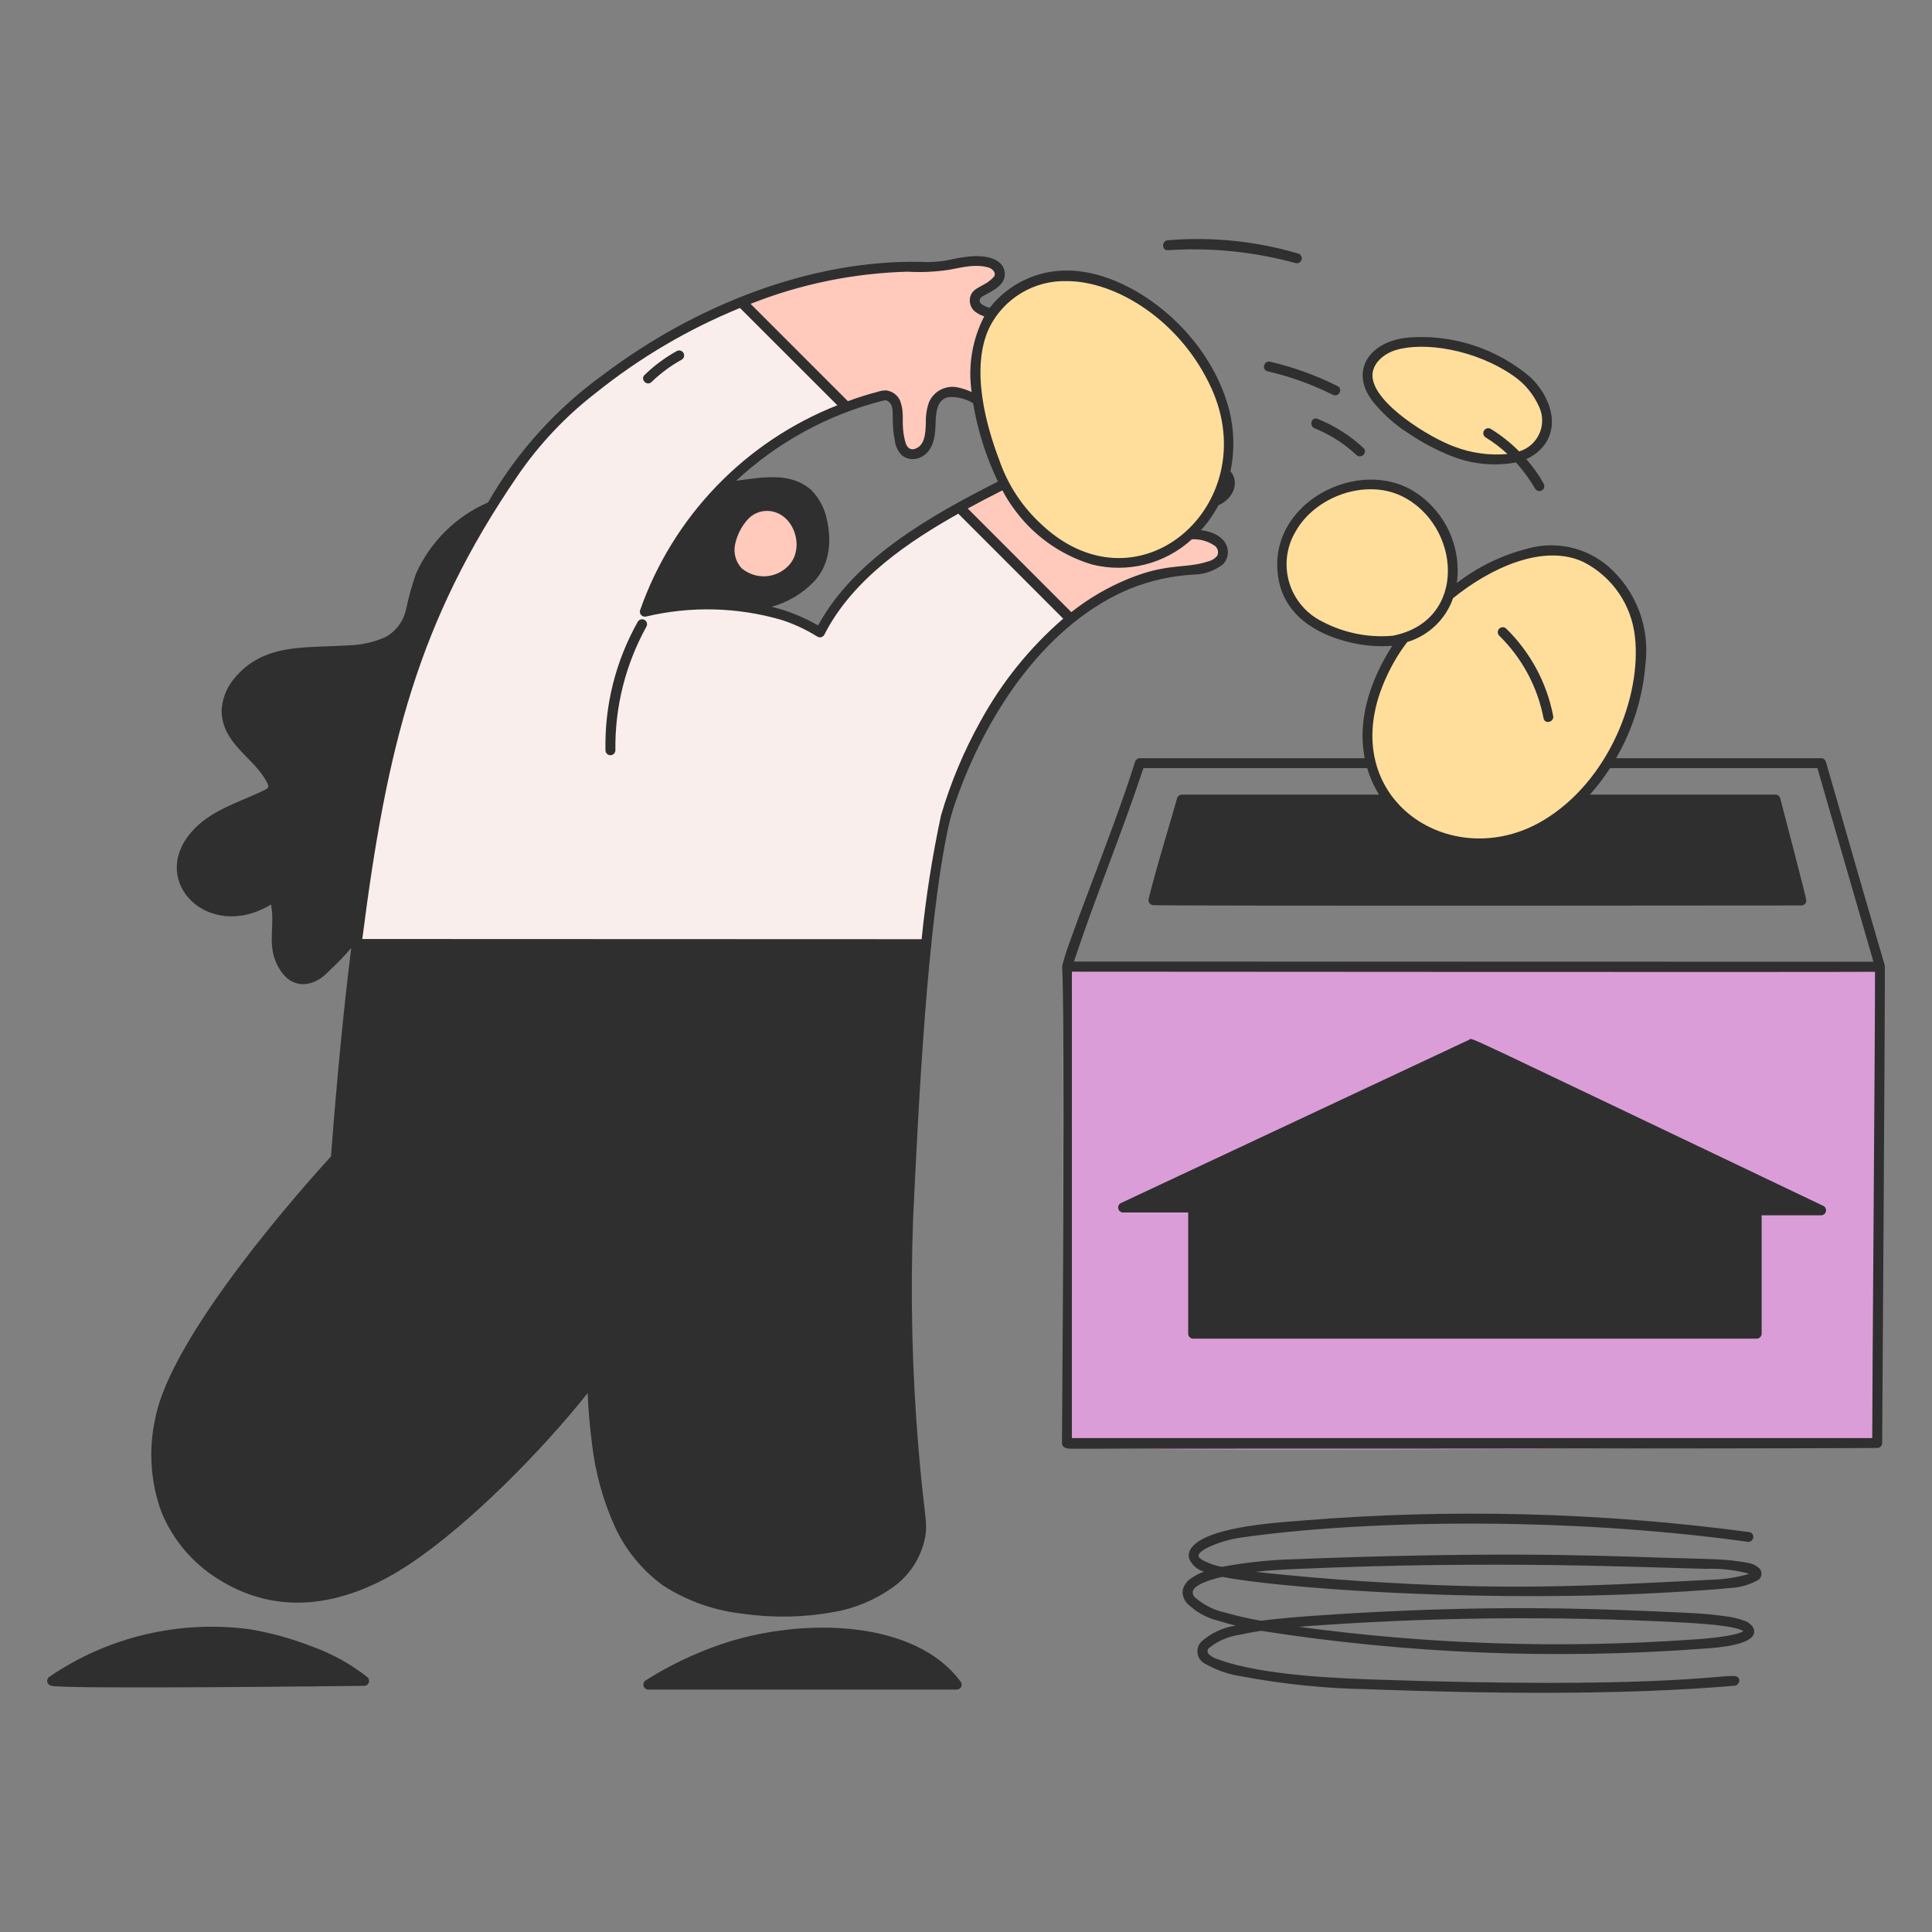 <?xml version="1.0" encoding="utf-8"?>
<svg xmlns="http://www.w3.org/2000/svg" fill="none" height="100%" overflow="visible" preserveAspectRatio="none" style="display: block;" viewBox="0 0 125 125" width="100%">
<rect x="0" y="0" width="125" height="125" fill="#808080" stroke="none"/>
<g id="Illustration">
<g id="Group">
<path d="M26.982 37.157C26.724 37.901 26.513 38.661 26.351 39.432C26.269 39.821 26.105 40.187 25.869 40.506C25.633 40.825 25.331 41.089 24.984 41.281C23.336 42.019 22.207 41.781 19.571 41.969C17.34 42.126 16.065 42.893 15.165 44.011C14.704 44.578 14.441 45.281 14.415 46.011C14.473 48.079 16.371 48.894 17.253 50.421C17.335 50.564 17.481 50.782 17.424 50.954C17.367 51.126 17.092 51.222 16.939 51.294C15.37 52.038 13.592 52.539 12.421 53.912C9.704 57.099 13.619 60.912 17.584 58.402C17.97 59.998 17.146 61.366 18.357 62.951C18.561 63.221 18.844 63.421 19.167 63.524C19.49 63.627 19.837 63.627 20.159 63.524C20.56 63.353 20.922 63.101 21.222 62.785C21.795 62.255 22.334 61.689 22.836 61.091C24.188 50.378 25.923 41.688 31.628 32.568C29.561 33.464 27.904 35.101 26.982 37.157Z" fill="#2F2F30" id="Vector"/>
<path d="M53.395 33.504C53.24 32.85 52.911 32.25 52.441 31.768C51.057 30.549 49.212 30.994 47.401 31.214C45.021 33.433 43.203 36.185 42.096 39.245C44.572 38.731 47.129 38.738 49.603 39.266C50.745 39.008 51.787 38.425 52.603 37.586C53.653 36.483 53.75 34.938 53.395 33.504ZM46.958 35.51C47.005 35.003 47.152 34.511 47.391 34.062C47.629 33.613 47.955 33.215 48.348 32.892C48.588 32.725 48.859 32.607 49.145 32.546C49.432 32.484 49.727 32.481 50.015 32.536C52.158 32.935 52.748 35.845 51.269 37.141C50.905 37.46 50.467 37.681 49.994 37.786C49.522 37.891 49.03 37.874 48.566 37.739C48.088 37.599 47.671 37.303 47.38 36.9C47.089 36.496 46.94 36.007 46.956 35.51H46.958Z" fill="#2F2F30" id="Vector_2"/>
<path d="M51.741 33.824C51.595 33.525 51.387 33.261 51.13 33.049C50.874 32.836 50.575 32.681 50.254 32.593C49.933 32.505 49.597 32.486 49.268 32.537C48.94 32.589 48.625 32.71 48.347 32.892C47.953 33.215 47.628 33.613 47.389 34.062C47.151 34.511 47.003 35.003 46.956 35.51C46.94 36.007 47.088 36.495 47.379 36.899C47.669 37.302 48.086 37.598 48.562 37.739C49.027 37.874 49.518 37.891 49.991 37.786C50.463 37.681 50.902 37.46 51.266 37.141C51.699 36.717 51.98 36.163 52.066 35.563C52.151 34.964 52.038 34.353 51.741 33.824Z" fill="#FFC9BC" id="Vector_3"/>
<path d="M59.358 93.879C58.964 89.214 58.827 84.531 58.947 79.851C59.681 64.644 60.128 61.561 60.159 61.141C60.172 60.945 60.096 61.328 59.915 61.328C57.812 61.356 41.323 61.402 23.078 61.328C23.013 61.328 22.952 61.303 22.907 61.258C22.861 61.213 22.835 61.151 22.834 61.087C22.266 65.618 21.841 70.275 21.488 74.854C18.157 78.498 11.007 86.971 10.113 91.832C9.68 93.825 9.822 95.9 10.521 97.816C11.249 99.568 12.501 101.054 14.104 102.069C18.071 104.6 22.447 103.768 26.334 101.215C30.31 98.604 35.116 93.711 38.093 89.915C38.078 92.946 38.677 95.948 39.852 98.741C42.313 104.054 48.302 105.223 53.934 104.22C56.609 103.744 59.273 102.142 59.772 99.47C59.958 98.48 59.727 98.194 59.358 93.879ZM56.958 88.116C56.896 88.131 56.83 88.122 56.775 88.09C56.719 88.059 56.678 88.007 56.659 87.946C56.278 87.033 56.137 86.037 56.25 85.054C56.286 84.748 56.771 84.742 56.736 85.054C56.626 85.994 56.761 86.945 57.127 87.817C57.144 87.879 57.135 87.946 57.104 88.001C57.072 88.057 57.019 88.098 56.958 88.116ZM36.246 85.241C35.585 86.059 34.874 86.835 34.117 87.565C33.892 87.782 33.548 87.44 33.774 87.222C34.531 86.492 35.242 85.716 35.903 84.897C36.099 84.654 36.438 85 36.246 85.24V85.241ZM38.117 89.116C41.758 84.318 42.284 80.468 42.909 74.043C42.939 73.734 43.424 73.73 43.394 74.043C42.784 80.319 42.276 84.397 38.536 89.361C38.35 89.607 37.928 89.364 38.117 89.115V89.116Z" fill="#2F2F30" id="Vector_4"/>
<path d="M69.112 40.197C69.112 40.197 62.714 33.812 61.909 32.994C61.885 32.968 61.866 32.937 61.854 32.904C61.842 32.87 61.838 32.834 61.842 32.799C61.846 32.763 61.857 32.729 61.875 32.699C61.894 32.668 61.919 32.642 61.948 32.622L61.932 32.627C58.422 34.583 54.858 37.036 52.959 40.576C49.858 38.739 45.509 38.517 42.096 39.245C43.184 36.345 44.883 33.713 47.077 31.526C49.271 29.34 51.909 27.65 54.812 26.571L54.824 26.563C54.783 26.578 54.738 26.578 54.697 26.564C54.655 26.55 54.619 26.523 54.595 26.487L47.812 19.707C47.784 19.678 47.764 19.642 47.753 19.603C47.742 19.564 47.742 19.523 47.751 19.483C47.761 19.444 47.779 19.407 47.807 19.377C47.834 19.347 47.868 19.324 47.906 19.311L47.891 19.314C42.776 21.371 36.864 25.251 33.758 29.439C29.583 35.139 26.604 41.625 25 48.506C24.056 52.658 23.333 56.859 22.834 61.088C22.835 61.152 22.861 61.213 22.907 61.258C22.952 61.303 23.013 61.329 23.078 61.329H59.915C59.979 61.327 60.039 61.301 60.084 61.256C60.129 61.211 60.156 61.151 60.157 61.087C60.337 59.352 60.553 57.622 60.836 55.899C61.01 54.36 61.371 52.847 61.911 51.394C64.782 43.514 69.299 40.398 69.439 40.207C69.393 40.246 69.334 40.266 69.274 40.264C69.213 40.263 69.156 40.239 69.112 40.197ZM41.757 40.5C40.393 42.96 39.697 45.734 39.737 48.546C39.737 48.611 39.711 48.672 39.666 48.718C39.62 48.763 39.559 48.789 39.494 48.789C39.43 48.789 39.368 48.763 39.323 48.718C39.277 48.672 39.252 48.611 39.252 48.546C39.189 45.646 39.91 42.782 41.337 40.257C41.372 40.205 41.425 40.167 41.485 40.153C41.546 40.138 41.61 40.148 41.664 40.179C41.718 40.211 41.758 40.262 41.775 40.322C41.792 40.382 41.786 40.447 41.757 40.502V40.5ZM44.079 23.195C43.357 23.592 42.691 24.084 42.1 24.657C41.876 24.876 41.532 24.532 41.757 24.314C42.377 23.711 43.076 23.194 43.834 22.776C44.108 22.625 44.352 23.046 44.079 23.197V23.195Z" fill="#F9EEEB" id="Vector_5"/>
<path d="M76.591 33.859C76.912 32.932 78.282 33.023 79.118 32.446C79.271 32.362 79.406 32.248 79.515 32.11C79.624 31.973 79.704 31.815 79.752 31.647C79.799 31.478 79.812 31.302 79.791 31.128C79.769 30.954 79.713 30.786 79.626 30.634C79.609 30.622 79.595 30.604 79.588 30.584C79.416 30.416 79.2 30.3 78.965 30.248C78.729 30.197 78.484 30.212 78.257 30.293C77.628 30.413 75.762 30.786 75.455 30.834C75.272 30.863 74.998 30.901 74.978 30.656C74.901 29.7 76.993 28.531 76.389 27.036C76.295 26.799 76.125 26.6 75.904 26.471C75.684 26.342 75.427 26.291 75.174 26.326C74.695 26.429 74.244 26.637 73.855 26.936C72.562 27.903 72.476 28.617 71.951 29.229C71.707 29.512 71.099 29.883 70.826 29.421C70.693 29.198 70.826 28.9 70.879 28.671C71.024 28.073 71.073 27.455 71.024 26.841C71.022 26.573 70.958 26.309 70.837 26.07C70.7 25.878 70.494 25.747 70.262 25.703C70.031 25.659 69.791 25.706 69.593 25.834C69.15 26.093 68.774 26.453 68.494 26.884C68.19 27.341 67.936 27.829 67.736 28.34C67.332 29.381 66.558 30.236 65.564 30.742C65.497 30.776 62.074 32.506 61.949 32.624C61.92 32.644 61.895 32.67 61.877 32.7C61.858 32.731 61.847 32.765 61.843 32.801C61.839 32.836 61.844 32.872 61.855 32.906C61.867 32.939 61.886 32.97 61.911 32.996C62.715 33.814 69.114 40.199 69.114 40.199C69.16 40.242 69.222 40.267 69.285 40.267C69.349 40.267 69.41 40.242 69.457 40.199C71.09 38.845 73.012 37.884 75.074 37.39C76.468 37.078 78.324 37.229 79.074 36.456C79.178 36.346 79.257 36.216 79.307 36.075C79.357 35.933 79.377 35.782 79.365 35.632C79.353 35.482 79.31 35.336 79.239 35.204C79.167 35.072 79.069 34.956 78.949 34.864C78.009 34.094 76.438 34.598 76.591 33.859Z" fill="#FFC9BC" id="Vector_6"/>
<path d="M67.222 21.484C66.841 20.445 65.507 20.351 64.507 20.116C64.139 20.055 63.784 19.928 63.461 19.741C63.384 19.685 63.332 19.602 63.316 19.508C63.3 19.414 63.322 19.318 63.377 19.241C63.58 18.956 64.996 18.601 64.932 17.687C64.868 16.773 63.714 16.624 63.003 16.652C62.084 16.69 61.199 17.006 60.278 17.027C59.502 17.043 59.014 16.964 57.386 17.079C54.582 17.286 51.82 17.875 49.176 18.829C49.011 18.891 47.975 19.266 47.908 19.312C47.87 19.325 47.836 19.348 47.809 19.378C47.781 19.409 47.762 19.445 47.753 19.485C47.744 19.524 47.744 19.565 47.755 19.605C47.766 19.644 47.786 19.68 47.814 19.709L54.593 26.487C54.76 26.737 54.954 26.401 56.988 25.881C57.189 25.83 57.337 25.778 57.519 25.91C58.056 26.298 57.681 26.958 57.967 28.455C58.001 28.81 58.155 29.143 58.404 29.399C58.553 29.517 58.73 29.593 58.918 29.618C59.105 29.644 59.297 29.619 59.471 29.545C60.295 29.203 60.431 28.263 60.453 27.483C60.472 26.78 60.503 25.759 61.386 25.617C62.261 25.476 63.024 26.15 63.834 26.342C64.155 26.46 64.51 26.447 64.821 26.305C65.132 26.163 65.375 25.904 65.496 25.585C65.79 24.742 65.226 23.964 64.611 23.449C64.222 23.172 63.858 22.861 63.524 22.521C63.524 22.521 63.528 22.499 63.577 22.482C63.731 22.444 63.892 22.444 64.046 22.482C64.879 22.674 65.751 22.617 66.553 22.319C66.882 22.168 67.328 21.915 67.222 21.484Z" fill="#FFC9BC" id="Vector_7"/>
<path d="M43.394 74.042C43.424 73.729 42.939 73.733 42.909 74.042C42.284 80.479 41.736 84.347 38.117 89.115C37.929 89.365 38.35 89.607 38.536 89.36C42.278 84.395 42.781 80.348 43.394 74.042Z" fill="#C0C195" id="Vector_8"/>
<path d="M62.106 108.875C59.076 104.703 51.664 104.795 46.754 106.437C45.021 107.021 43.365 107.811 41.82 108.791C41.775 108.818 41.741 108.86 41.721 108.909C41.702 108.958 41.699 109.012 41.714 109.063C41.728 109.114 41.758 109.159 41.8 109.191C41.841 109.224 41.892 109.242 41.945 109.242H61.896C61.933 109.244 61.969 109.236 62.002 109.22C62.035 109.203 62.063 109.179 62.084 109.149C62.103 109.132 62.119 109.112 62.131 109.089C62.142 109.067 62.15 109.042 62.152 109.016C62.154 108.991 62.151 108.965 62.143 108.941C62.135 108.917 62.122 108.894 62.106 108.875Z" fill="#2F2F30" id="Vector_9"/>
<path d="M23.733 108.582C21.718 106.953 18.461 105.847 16.17 105.494C11.633 104.891 7.032 105.976 3.243 108.544L3.232 108.554C3.196 108.58 3.167 108.615 3.149 108.655C3.131 108.696 3.124 108.741 3.13 108.786C3.136 108.83 3.155 108.872 3.183 108.906C3.212 108.94 3.249 108.966 3.291 108.981C3.366 109.004 2.534 109.253 23.561 108.996C23.609 108.995 23.655 108.98 23.694 108.953C23.733 108.926 23.763 108.888 23.781 108.845C23.799 108.801 23.804 108.753 23.796 108.706C23.787 108.659 23.765 108.616 23.733 108.582Z" fill="#2F2F30" id="Vector_10"/>
<path d="M121.818 62.312C121.647 61.734 120.943 59.357 118.061 49.312C118.047 49.261 118.016 49.216 117.974 49.184C117.932 49.152 117.88 49.134 117.827 49.134H73.75C73.697 49.136 73.646 49.153 73.604 49.185C73.562 49.217 73.531 49.262 73.516 49.312C72.159 53.678 70.355 57.703 68.806 62.464C68.796 62.5 68.791 62.536 68.791 62.572C68.791 95.611 68.757 93.421 68.853 93.519C68.948 93.659 68.222 93.988 121.459 93.608C121.524 93.608 121.585 93.582 121.631 93.537C121.676 93.491 121.702 93.43 121.702 93.366C121.702 93.094 121.89 64.567 121.878 62.616C121.882 62.511 121.861 62.407 121.818 62.312ZM73.922 49.619H117.644L121.313 62.306C121.313 62.306 69.968 62.271 69.376 62.296C70.812 57.922 72.441 54.104 73.922 49.619ZM76.951 86.29V78.37H72.659C72.431 78.37 72.311 78.024 72.534 77.918C78.624 75.057 95.054 67.356 95.118 67.326C95.197 67.294 95.285 67.294 95.363 67.326L117.947 78.099C118.171 78.206 118.052 78.551 117.822 78.551H113.892V86.29C113.892 86.354 113.866 86.416 113.82 86.461C113.775 86.506 113.714 86.532 113.649 86.533H77.194C77.13 86.532 77.068 86.506 77.023 86.461C76.978 86.415 76.952 86.354 76.951 86.29Z" fill="#DB9DD8" id="Vector_11"/>
<path d="M116.784 58.2C116.237 56.02 115.677 53.843 115.103 51.67C115.089 51.619 115.059 51.574 115.016 51.541C114.974 51.509 114.923 51.491 114.869 51.491H76.466C76.413 51.492 76.362 51.51 76.32 51.542C76.278 51.575 76.247 51.619 76.232 51.67C75.62 53.841 74.936 55.992 74.39 58.181C74.382 58.213 74.381 58.246 74.387 58.279C74.392 58.311 74.404 58.342 74.421 58.37C74.439 58.398 74.461 58.423 74.488 58.442C74.515 58.461 74.545 58.474 74.578 58.482C74.884 58.551 116.224 58.509 116.548 58.508C116.586 58.507 116.622 58.499 116.656 58.482C116.689 58.465 116.719 58.441 116.741 58.411C116.764 58.382 116.78 58.347 116.787 58.311C116.794 58.274 116.793 58.236 116.784 58.2Z" fill="#2F2F30" id="Vector_12"/>
<path d="M98.943 24.446C97.858 23.524 96.602 22.827 95.246 22.394C93.89 21.961 92.461 21.802 91.043 21.925C88.627 22.189 87.402 24.034 88.889 25.937C89.542 26.744 90.323 27.438 91.202 27.99C91.941 28.484 92.721 28.915 93.532 29.277C94.964 29.928 96.561 30.123 98.106 29.833C97.53 29.212 96.872 28.672 96.15 28.227C95.884 28.064 96.128 27.644 96.395 27.808C97.222 28.314 97.969 28.942 98.611 29.669C99.066 29.498 99.468 29.211 99.779 28.837C100.937 27.438 100.109 25.541 98.943 24.446Z" fill="#FFDE9C" id="Vector_13"/>
<path d="M105.312 38.278C101.855 32.956 95.636 35.892 91.312 40.476C90.155 41.673 89.288 43.122 88.78 44.708C87.618 48.027 88.46 51.646 91.515 53.562C92.984 54.433 94.683 54.836 96.387 54.72C98.091 54.604 99.72 53.974 101.057 52.913C102.518 51.757 103.735 50.323 104.636 48.694C105.537 47.064 106.106 45.271 106.307 43.42C106.57 41.643 106.219 39.829 105.312 38.278Z" fill="#FFDE9C" id="Vector_14"/>
<path d="M117.949 78.099C94.449 66.889 95.315 67.236 95.121 67.326C94.371 67.676 72.549 77.912 72.536 77.918C72.311 78.024 72.431 78.37 72.661 78.37H76.954V86.29C76.955 86.354 76.98 86.415 77.026 86.461C77.071 86.506 77.132 86.532 77.196 86.533H113.657C113.721 86.532 113.782 86.506 113.828 86.461C113.873 86.416 113.899 86.354 113.9 86.29V78.551H117.829C118.055 78.551 118.174 78.206 117.949 78.099Z" fill="#2F2F30" id="Vector_15"/>
<path d="M91.568 31.938C88.406 29.842 83.647 31.995 82.854 35.312C82.613 36.201 82.643 37.141 82.94 38.013C83.236 38.885 83.785 39.648 84.517 40.206C86.084 41.281 87.959 41.814 89.856 41.723C91.147 41.612 92.344 40.999 93.189 40.017C94.986 37.862 94.469 33.862 91.568 31.938Z" fill="#FFDE9C" id="Vector_16"/>
<path d="M79.081 101.946C82.174 102.557 93.904 103.591 106.16 103.042C107.473 102.984 110.556 102.817 111.859 102.671C112.245 102.629 112.628 102.563 113.006 102.474C113.279 102.428 113.535 102.313 113.751 102.141C113.835 102.064 113.886 101.956 113.892 101.842C113.898 101.728 113.858 101.616 113.781 101.531C113.59 101.356 113.352 101.24 113.097 101.197C112.294 101.05 111.481 100.968 110.665 100.951C105.052 100.831 98.993 100.358 83.485 100.968C82.001 101.017 80.523 101.18 79.063 101.454C78.645 101.382 78.24 101.248 77.861 101.057C77.361 100.801 77.267 100.531 78.001 100.107C78.727 99.75 79.506 99.512 80.309 99.403C88.274 98.257 101.367 98.058 113.053 99.676C113.115 99.691 113.181 99.682 113.236 99.65C113.292 99.619 113.333 99.567 113.352 99.506C113.369 99.444 113.361 99.378 113.329 99.322C113.297 99.266 113.244 99.225 113.182 99.207C103.711 97.932 94.13 97.672 84.604 98.434C82.912 98.569 78.074 98.819 77.128 100.228C76.758 100.779 77.199 101.281 77.7 101.519C78.491 101.894 78.188 101.431 77.055 102.222C76.818 102.386 76.654 102.635 76.597 102.917C76.586 103.056 76.603 103.195 76.648 103.327C76.692 103.458 76.764 103.579 76.858 103.681C77.409 104.23 78.101 104.615 78.858 104.794C79.33 104.948 79.811 105.071 80.296 105.179C79.456 105.367 78.379 105.621 77.801 106.253C77.707 106.343 77.636 106.452 77.591 106.574C77.547 106.696 77.532 106.826 77.546 106.955C77.579 107.085 77.637 107.208 77.718 107.315C77.799 107.423 77.9 107.513 78.017 107.58C78.731 107.99 79.515 108.262 80.329 108.382C83.039 108.892 85.786 109.171 88.543 109.217C96.068 109.498 104.821 109.627 112.218 108.989C112.526 108.962 112.53 108.477 112.218 108.504C104.843 109.139 96.743 109.004 89.266 108.754C86.325 108.656 81.589 108.462 78.804 107.441C78.522 107.359 78.269 107.201 78.071 106.984C77.968 106.829 78.05 106.689 78.172 106.563C78.764 106.092 79.472 105.79 80.221 105.688C80.672 105.584 81.127 105.501 81.586 105.432C91.029 106.93 100.615 107.319 110.148 106.592C110.614 106.556 113.955 106.404 113.343 105.309C113.206 105.117 113.008 104.978 112.781 104.914C112.467 104.802 112.144 104.722 111.814 104.674C110.965 104.549 110.109 104.474 109.252 104.432C103.707 104.167 98.83 103.979 91.302 104.267C89.115 104.352 83.748 104.628 81.596 104.942C80.834 104.814 80.079 104.643 79.335 104.431C78.575 104.277 77.867 103.931 77.279 103.424C76.5 102.601 78.312 102.116 79.081 101.946ZM84.093 101.425C97.696 100.842 108.406 101.378 110.347 101.425C110.983 101.44 112.828 101.493 113.367 101.826C112.54 102.112 111.673 102.266 110.798 102.282C103.585 102.657 98.016 103.017 88.188 102.384C85.875 102.236 82.579 101.953 80.58 101.692C81.744 101.537 82.924 101.475 84.093 101.425ZM108.549 104.881C109.201 104.916 112.486 105.042 112.917 105.541C112.607 105.731 112.26 105.853 111.899 105.897C111.095 106.022 110.286 106.109 109.473 106.158C100.754 106.772 91.995 106.461 83.341 105.232C91.727 104.552 100.148 104.435 108.549 104.881Z" fill="#FFF8F4" id="Vector_17"/>
<path d="M42.1 24.659C42.691 24.086 43.357 23.594 44.079 23.197C44.352 23.046 44.108 22.627 43.834 22.778C43.076 23.196 42.377 23.713 41.757 24.316C41.532 24.534 41.875 24.875 42.1 24.659Z" fill="#2F2F30" id="Vector_18"/>
<path d="M39.737 48.548C39.696 45.735 40.393 42.96 41.757 40.5C41.786 40.445 41.792 40.38 41.775 40.32C41.758 40.26 41.718 40.209 41.664 40.178C41.61 40.146 41.546 40.136 41.485 40.151C41.425 40.165 41.372 40.203 41.337 40.255C39.908 42.781 39.187 45.646 39.25 48.548C39.25 48.612 39.276 48.674 39.321 48.72C39.367 48.765 39.428 48.791 39.492 48.791C39.557 48.791 39.618 48.765 39.664 48.72C39.709 48.674 39.735 48.612 39.735 48.548H39.737Z" fill="#FFC9BC" id="Vector_19"/>
<path d="M34.117 87.562C34.874 86.832 35.585 86.056 36.246 85.238C36.44 84.997 36.099 84.652 35.903 84.895C35.242 85.713 34.531 86.489 33.774 87.219C33.548 87.438 33.892 87.782 34.117 87.562Z" fill="#C0C195" id="Vector_20"/>
<path d="M56.958 88.116C57.02 88.099 57.072 88.058 57.104 88.002C57.136 87.946 57.144 87.88 57.127 87.817C56.761 86.945 56.627 85.994 56.736 85.054C56.772 84.742 56.286 84.748 56.251 85.054C56.137 86.037 56.278 87.033 56.659 87.946C56.678 88.007 56.719 88.059 56.775 88.09C56.83 88.122 56.896 88.131 56.958 88.116Z" fill="#C0C195" id="Vector_21"/>
<path d="M75.562 16.112C78.349 15.926 81.147 16.208 83.84 16.948C83.901 16.962 83.965 16.951 84.018 16.919C84.072 16.887 84.111 16.836 84.128 16.776C84.144 16.715 84.137 16.651 84.108 16.596C84.078 16.541 84.029 16.5 83.969 16.48C81.244 15.679 78.394 15.389 75.562 15.625C75.253 15.651 75.25 16.136 75.562 16.112Z" fill="#2F2F30" id="Vector_22"/>
<path d="M82.029 23.946C83.497 24.285 84.92 24.798 86.266 25.473C86.544 25.613 86.791 25.195 86.511 25.054C85.128 24.358 83.666 23.829 82.158 23.478C81.854 23.407 81.724 23.875 82.029 23.946Z" fill="#2F2F30" id="Vector_23"/>
<path d="M85.084 27.638C86.093 28.048 87.019 28.639 87.815 29.383C88.044 29.596 88.388 29.253 88.158 29.039C87.299 28.242 86.301 27.608 85.214 27.17C84.924 27.053 84.799 27.522 85.084 27.638Z" fill="#2F2F30" id="Vector_24"/>
<path d="M97.048 41.066C98.539 42.528 99.55 44.408 99.947 46.458C100.006 46.764 100.474 46.634 100.415 46.329C99.998 44.197 98.943 42.242 97.391 40.722C97.168 40.503 96.824 40.846 97.048 41.066Z" fill="#2F2F30" id="Vector_25"/>
<path d="M96.398 27.808C96.131 27.644 95.887 28.064 96.153 28.227C97.497 29.059 98.612 30.214 99.396 31.587C99.43 31.639 99.483 31.677 99.543 31.691C99.604 31.705 99.668 31.696 99.722 31.664C99.776 31.633 99.816 31.582 99.833 31.522C99.85 31.462 99.844 31.397 99.815 31.342C98.992 29.895 97.817 28.679 96.398 27.808Z" fill="#2F2F30" id="Vector_26"/>
<path d="M79.418 26.552C78.783 24.217 77.467 22.123 75.639 20.538C73.843 18.955 71.507 17.6 69.052 17.622C68.142 17.629 67.243 17.828 66.415 18.206C65.588 18.585 64.849 19.135 64.249 19.82C62.334 22.186 62.791 25.883 63.74 28.767C64.172 30.163 64.799 31.491 65.601 32.712C72.015 41.161 81.495 34.448 79.418 26.552Z" fill="#FFDE9C" id="Vector_27"/>
</g>
<g id="Group_2">
<path d="M48.297 32.832C47.897 33.163 47.565 33.569 47.321 34.028C47.078 34.487 46.927 34.99 46.878 35.508C46.807 37.792 49.608 38.699 51.319 37.2C52.85 35.859 52.233 32.869 50.028 32.459C49.729 32.403 49.422 32.407 49.125 32.471C48.828 32.535 48.547 32.658 48.297 32.832ZM49.647 33.056C51.334 33.087 52.111 35.389 51.062 36.55C50.676 36.982 50.136 37.245 49.558 37.283C48.981 37.322 48.411 37.132 47.971 36.755C47.784 36.547 47.649 36.296 47.578 36.025C47.507 35.754 47.503 35.47 47.565 35.196C47.692 34.615 47.965 34.075 48.359 33.628C48.519 33.444 48.717 33.298 48.939 33.199C49.162 33.1 49.403 33.051 49.647 33.056Z" fill="#2F2F30" id="Vector_28"/>
<path d="M73.125 38.085C74.458 37.551 75.871 37.243 77.305 37.172C77.968 37.148 78.606 36.916 79.129 36.508C79.233 36.401 79.314 36.273 79.368 36.134C79.422 35.994 79.447 35.845 79.442 35.696C79.421 34.843 78.535 34.388 77.7 34.304C78.141 33.817 78.52 33.277 78.829 32.697C79.931 32.188 80.159 31.093 79.611 30.501C79.887 29.184 79.859 27.822 79.528 26.519C78.188 21.372 73.049 17.504 69.051 17.504C68.085 17.494 67.13 17.706 66.26 18.124C65.39 18.543 64.628 19.155 64.033 19.916C63.844 19.866 63.665 19.786 63.502 19.677C63.472 19.656 63.447 19.629 63.428 19.597C63.408 19.566 63.395 19.531 63.389 19.494C63.383 19.458 63.385 19.421 63.394 19.385C63.402 19.349 63.418 19.315 63.44 19.285C63.627 19.023 65.078 18.66 65.009 17.681C64.933 16.579 63.451 16.556 62.999 16.573C62.552 16.603 62.108 16.665 61.671 16.761C60.986 16.921 60.283 16.982 59.581 16.943C52.453 16.793 44.966 19.771 39.102 24.188C36.027 26.39 33.459 29.227 31.574 32.507C29.496 33.412 27.832 35.062 26.908 37.132C26.649 37.879 26.437 38.643 26.274 39.417C26.195 39.793 26.037 40.148 25.808 40.458C25.58 40.767 25.288 41.024 24.952 41.211C24.163 41.565 23.309 41.751 22.444 41.758C19.622 41.941 17.002 41.604 15.104 43.961C14.633 44.544 14.364 45.263 14.336 46.011C14.394 48.101 16.315 48.948 17.184 50.458C17.471 50.958 17.418 50.977 16.929 51.208C15.429 51.922 13.565 52.444 12.361 53.858C9.604 57.09 13.533 60.958 17.531 58.522C17.849 60.046 17.093 61.428 18.294 62.994C18.953 63.855 20.169 64.003 21.274 62.838C21.785 62.364 22.27 61.862 22.725 61.335C22.236 65.272 21.817 69.569 21.413 74.822C19.642 76.759 11.031 86.41 10.037 91.817C9.599 93.825 9.743 95.916 10.45 97.845C11.181 99.615 12.444 101.114 14.064 102.135C18.681 105.081 23.308 103.296 26.376 101.281C30.422 98.623 35.21 93.679 38.021 90.132C38.056 91.105 38.146 92.159 38.303 93.429C38.516 95.276 39.014 97.079 39.781 98.774C40.475 100.28 41.54 101.586 42.877 102.567C44.456 103.59 46.254 104.223 48.125 104.415C50.061 104.689 52.029 104.649 53.952 104.298C55.296 104.064 56.572 103.537 57.689 102.753C58.811 101.99 59.588 100.816 59.852 99.484C60.039 98.47 59.811 98.234 59.439 93.873C59.012 88.847 58.892 83.801 59.081 78.761C59.421 71.647 59.989 59.74 61.377 53.419C61.536 52.742 61.739 52.075 61.986 51.424C63.996 45.901 67.779 40.303 73.125 38.085ZM59.197 97.846C59.333 98.502 59.304 99.181 59.114 99.823C58.923 100.465 58.577 101.05 58.105 101.525C57.31 102.361 56.314 102.979 55.212 103.319C51.796 104.365 47.337 104.112 44.369 102.704C42.909 101.995 41.695 100.862 40.886 99.454C39.486 97.079 39.026 94.669 38.766 91.781C38.674 90.972 38.634 90.157 38.645 89.343C42.468 84.379 42.933 79.593 43.472 74.05C43.513 73.634 42.871 73.626 42.831 74.034C42.226 80.259 41.671 84.315 38.054 89.069C35.006 93.076 29.566 98.646 25.488 101.079C22.9 102.622 20.435 103.256 18.161 102.963C15.936 102.718 13.892 101.621 12.458 99.901C11.024 98.183 10.31 95.975 10.467 93.742C10.538 91.81 11.098 89.927 12.096 88.271C15.458 82.136 21.408 75.859 21.963 75.165C22.039 75.027 22.073 74.87 22.062 74.713C22.476 69.407 22.889 65.176 23.36 61.408C25.547 61.408 57.6 61.44 59.562 61.422C59.175 65.304 58.971 69.263 58.773 73.093C58.724 74.023 58.419 79.114 58.384 79.848C58.217 85.859 58.488 91.875 59.197 97.846ZM59.629 60.766C57.919 60.766 23.883 60.75 23.441 60.753C25.032 48.289 27.029 40.224 33.475 30.804C34.886 28.737 36.616 26.907 38.6 25.382C41.415 23.128 44.539 21.291 47.877 19.926L54.176 26.221C51.22 27.387 48.549 29.176 46.346 31.467C44.143 33.757 42.459 36.495 41.409 39.495C41.395 39.549 41.396 39.606 41.41 39.661C41.425 39.715 41.454 39.764 41.494 39.804C41.533 39.844 41.583 39.873 41.637 39.887C41.691 39.902 41.748 39.903 41.803 39.889C44.697 39.203 47.72 39.279 50.576 40.111C51.388 40.376 52.164 40.739 52.888 41.191C52.925 41.213 52.965 41.227 53.008 41.233C53.05 41.239 53.093 41.236 53.134 41.225C53.175 41.214 53.214 41.195 53.247 41.169C53.281 41.143 53.309 41.11 53.33 41.073C55.172 37.424 58.922 34.969 62.001 33.236L68.79 40.026C66.621 41.903 64.807 44.154 63.432 46.672C62.36 48.597 61.505 50.636 60.885 52.75C60.318 55.397 59.899 58.073 59.629 60.766ZM62.775 19.208C62.732 19.37 62.734 19.541 62.781 19.703C62.828 19.864 62.917 20.009 63.04 20.124C63.229 20.278 63.446 20.395 63.679 20.469C62.902 21.976 62.618 23.688 62.866 25.364C62.592 25.238 62.306 25.141 62.012 25.076C61.632 24.983 61.232 25.028 60.882 25.203C60.533 25.378 60.257 25.671 60.104 26.031C59.958 26.445 59.89 26.882 59.904 27.321C59.882 28.058 59.841 28.887 59.12 29.063C58.843 29.101 58.656 28.929 58.562 28.554C58.245 27.274 58.58 26.919 58.243 25.938C58.164 25.756 58.039 25.598 57.88 25.478C57.721 25.359 57.534 25.284 57.337 25.258C57.142 25.258 56.947 25.291 56.763 25.357C56.145 25.517 55.556 25.703 54.858 25.956L48.562 19.659C51.795 18.379 55.227 17.675 58.703 17.579C59.606 17.632 60.512 17.59 61.407 17.454C62.434 17.259 63.173 17.073 63.996 17.319C64.237 17.41 64.459 17.664 64.321 17.882C63.733 18.586 62.957 18.523 62.775 19.208ZM52.851 33.653C53.042 34.241 53.086 34.866 52.98 35.475C52.874 36.084 52.621 36.657 52.242 37.146C51.272 38.249 49.829 38.656 48.434 38.976C46.367 38.675 44.265 38.731 42.217 39.14C43.232 36.395 44.826 33.901 46.891 31.828C48.506 31.709 50.383 31.078 51.756 31.953C52.322 32.362 52.713 32.969 52.851 33.653ZM52.929 40.466C51.992 39.92 50.982 39.513 49.929 39.258C50.966 38.971 51.908 38.411 52.657 37.638C53.594 36.65 53.883 35.175 53.469 33.483C53.31 32.813 52.972 32.199 52.491 31.707C51.149 30.525 49.382 30.876 47.629 31.104C50.289 28.626 53.526 26.852 57.046 25.944C57.224 25.898 57.332 25.87 57.471 25.971C57.965 26.328 57.603 26.977 57.887 28.46C57.923 28.837 58.088 29.19 58.354 29.46C58.513 29.586 58.704 29.668 58.905 29.695C59.106 29.723 59.312 29.696 59.499 29.617C60.37 29.256 60.507 28.286 60.529 27.482C60.549 26.782 60.575 25.823 61.396 25.691C61.945 25.664 62.489 25.802 62.959 26.087C63.254 27.844 63.794 29.551 64.564 31.157C60.162 33.392 55.288 36.139 52.929 40.468V40.466ZM69.03 18.188C72.191 18.188 76.362 20.703 78.371 25.102C81.843 32.706 73.511 40.005 67.178 33.733C66.019 32.614 65.146 31.232 64.632 29.705C63.854 27.669 62.74 23.855 64.016 21.182C64.48 20.257 65.198 19.484 66.087 18.954C66.975 18.423 67.996 18.157 69.03 18.188ZM64.858 31.726C65.045 32.093 65.261 32.446 65.503 32.78C66.749 34.576 68.566 35.896 70.659 36.524C71.787 36.807 72.966 36.806 74.093 36.521C75.22 36.235 76.258 35.675 77.115 34.89C77.651 34.865 78.181 35.019 78.62 35.328C78.708 35.403 78.77 35.506 78.794 35.619C78.819 35.733 78.805 35.852 78.756 35.957C78.61 36.139 78.407 36.267 78.18 36.319C76.68 36.819 75.599 36.396 73.031 37.437C71.696 37.981 70.445 38.711 69.314 39.605L62.612 32.9C63.282 32.534 64.019 32.149 64.858 31.726ZM18.035 57.938C18.021 57.89 17.997 57.846 17.964 57.81C17.93 57.773 17.889 57.745 17.843 57.727C17.797 57.709 17.748 57.701 17.699 57.705C17.649 57.709 17.602 57.725 17.559 57.75C13.976 60.234 10.604 57.027 12.763 54.375C14.393 52.375 17.684 52.125 17.977 51.072C18.186 50.322 16.914 49.017 16.357 48.469C15.817 47.998 15.39 47.412 15.107 46.754C15.002 46.437 14.966 46.102 14.999 45.77C15.032 45.438 15.134 45.116 15.299 44.826C15.657 44.197 16.175 43.675 16.801 43.312C18.137 42.545 19.572 42.508 21.091 42.469C23.082 42.417 25.303 42.358 26.391 40.771C26.785 40.059 27.044 39.281 27.154 38.476C27.422 37.449 27.894 36.487 28.541 35.647C29.188 34.806 29.998 34.105 30.922 33.584C25.837 42.171 24.188 50.116 22.875 60.196C22.109 61.138 21.26 62.008 20.337 62.797C20.225 62.891 20.095 62.96 19.955 63C19.815 63.041 19.668 63.052 19.523 63.033C19.379 63.014 19.24 62.965 19.115 62.89C18.99 62.815 18.882 62.715 18.798 62.596C17.671 61.173 18.657 59.656 18.035 57.938Z" fill="#2F2F30" id="Vector_29"/>
<path d="M46.73 106.358C44.991 106.945 43.328 107.737 41.778 108.719C41.719 108.756 41.674 108.811 41.649 108.876C41.623 108.941 41.62 109.012 41.638 109.079C41.657 109.146 41.696 109.205 41.751 109.248C41.806 109.291 41.873 109.315 41.943 109.316H61.902C61.959 109.316 62.015 109.301 62.064 109.272C62.113 109.243 62.153 109.201 62.181 109.151C62.208 109.101 62.221 109.044 62.219 108.987C62.217 108.93 62.2 108.875 62.169 108.827C59.274 104.841 52.054 104.58 46.73 106.358ZM43.111 108.674C48.434 105.635 54.381 105.348 58.305 106.767C59.411 107.166 60.409 107.82 61.217 108.674H43.111Z" fill="#2F2F30" id="Vector_30"/>
<path d="M20.203 106.534C18.904 106.024 17.557 105.65 16.182 105.417C11.619 104.799 6.989 105.895 3.188 108.492C3.135 108.528 3.095 108.579 3.072 108.639C3.05 108.698 3.045 108.763 3.06 108.825C3.074 108.887 3.107 108.943 3.154 108.987C3.2 109.03 3.259 109.058 3.322 109.068C3.884 109.308 23.501 109.075 23.563 109.074C23.627 109.073 23.688 109.053 23.741 109.017C23.793 108.98 23.833 108.93 23.857 108.871C23.88 108.812 23.886 108.747 23.873 108.685C23.86 108.623 23.828 108.566 23.783 108.521C22.705 107.669 21.496 106.998 20.203 106.534ZM22.599 108.433H4.407C7.711 106.489 11.537 105.622 15.356 105.95C17.915 106.272 20.381 107.117 22.599 108.433Z" fill="#2F2F30" id="Vector_31"/>
<path d="M121.948 62.515C121.957 62.431 121.999 62.755 118.135 49.29C118.116 49.222 118.075 49.162 118.018 49.12C117.962 49.078 117.893 49.055 117.823 49.056H104.559C105.64 47.194 106.29 45.114 106.461 42.969C106.608 41.795 106.464 40.604 106.042 39.5C105.62 38.395 104.933 37.411 104.041 36.635C103.338 36.035 102.499 35.617 101.596 35.416C100.694 35.216 99.757 35.24 98.866 35.486C97.192 35.906 95.624 36.667 94.257 37.721C94.41 36.596 94.243 35.451 93.775 34.417C93.307 33.383 92.557 32.502 91.611 31.875C87.936 29.438 81.861 32.572 82.716 37.451C83.198 40.201 85.821 41.206 87.341 41.561C88.238 41.78 89.163 41.856 90.084 41.784C90.044 41.841 90.009 41.896 89.976 41.949C88.903 43.666 87.747 46.285 88.299 49.056H73.746C73.677 49.058 73.61 49.081 73.555 49.123C73.499 49.165 73.459 49.223 73.439 49.289C72.028 53.833 68.674 61.881 68.722 62.613C68.769 63.322 68.892 67.635 68.71 93.363C68.71 93.706 69.105 93.724 69.236 93.731C69.236 93.731 115.454 93.731 121.456 93.684C121.54 93.683 121.621 93.649 121.681 93.59C121.741 93.53 121.775 93.449 121.776 93.364C121.778 93.062 121.974 63.553 121.948 62.515ZM116.139 57.944L75.046 57.924C75.309 56.974 76.432 53.066 76.71 52.055H89.669C92.347 55.462 98.078 56.129 102.241 52.055H114.616C114.868 53.069 115.902 56.987 116.139 57.944ZM99.865 53.069C93.822 56.699 86.082 51.487 89.735 43.724C90.091 42.948 90.532 42.214 91.052 41.537C91.734 41.331 92.358 40.968 92.872 40.475C93.387 39.983 93.778 39.375 94.013 38.703C96.402 36.761 99.873 35.133 102.469 36.371C103.38 36.839 104.16 37.527 104.738 38.372C105.317 39.218 105.675 40.194 105.782 41.212C106.208 45.041 104.11 50.52 99.865 53.07V53.069ZM76.465 51.412C76.395 51.413 76.328 51.436 76.272 51.479C76.217 51.521 76.176 51.58 76.157 51.647C75.555 53.782 74.86 55.973 74.314 58.16C74.303 58.207 74.303 58.256 74.313 58.304C74.323 58.352 74.343 58.396 74.373 58.435C74.402 58.474 74.44 58.505 74.483 58.528C74.526 58.55 74.573 58.562 74.622 58.564C77.317 58.627 116.24 58.586 116.551 58.584C116.593 58.584 116.635 58.575 116.674 58.558C116.714 58.541 116.749 58.517 116.779 58.486C116.808 58.456 116.832 58.42 116.847 58.38C116.863 58.34 116.871 58.298 116.87 58.256C116.87 58.109 115.405 52.506 115.179 51.648C115.16 51.58 115.119 51.52 115.062 51.477C115.006 51.435 114.937 51.412 114.866 51.412H102.864C103.346 50.877 103.783 50.303 104.17 49.696H117.586L121.211 62.225C118.829 62.225 70.142 62.208 69.483 62.212C70.897 57.941 72.526 54.087 73.979 49.696H88.456C88.634 50.3 88.892 50.877 89.223 51.412H76.465ZM121.313 62.875C121.313 67.862 121.135 89.405 121.133 93.043H69.352V62.868C72.316 62.87 119.012 62.905 121.313 62.875ZM90.116 41.131C88.539 41.273 86.954 40.955 85.554 40.216C85.047 39.968 84.596 39.618 84.23 39.189C83.863 38.76 83.588 38.26 83.422 37.72C83.257 37.18 83.203 36.612 83.265 36.051C83.328 35.49 83.504 34.948 83.784 34.458C85.061 32.107 88.341 30.969 90.673 32.09C94.5 33.927 95.049 40.159 90.116 41.131Z" fill="#2F2F30" id="Vector_32"/>
<path d="M91.162 28.056C92.028 28.643 92.955 29.133 93.928 29.516C95.248 30.036 96.688 30.176 98.083 29.92C98.556 30.445 98.973 31.017 99.329 31.627C99.374 31.696 99.444 31.745 99.524 31.764C99.604 31.783 99.688 31.77 99.76 31.729C99.831 31.687 99.883 31.62 99.906 31.541C99.929 31.462 99.921 31.377 99.883 31.304C99.562 30.73 99.181 30.193 98.746 29.7C99.172 29.521 99.547 29.243 99.842 28.887C100.967 27.512 100.271 25.586 98.997 24.387C97.903 23.46 96.636 22.758 95.27 22.322C93.903 21.885 92.464 21.724 91.035 21.846C88.559 22.116 87.302 24.031 88.828 25.984C89.485 26.799 90.275 27.5 91.162 28.056ZM97.95 24.34C98.667 24.839 99.232 25.527 99.583 26.327C99.709 26.598 99.775 26.894 99.777 27.193C99.779 27.492 99.717 27.789 99.594 28.062C99.472 28.335 99.292 28.578 99.067 28.776C98.842 28.974 98.577 29.12 98.291 29.207C97.734 28.646 97.112 28.154 96.439 27.741C96.366 27.703 96.281 27.695 96.202 27.717C96.123 27.74 96.055 27.792 96.013 27.863C95.972 27.933 95.958 28.018 95.977 28.098C95.995 28.178 96.044 28.248 96.112 28.294C96.621 28.607 97.098 28.969 97.536 29.375C96.373 29.479 95.202 29.318 94.111 28.904C92.538 28.338 88.834 26.095 88.798 24.316C88.781 23.496 89.56 22.878 90.291 22.654C92.084 22.098 95.438 22.577 97.95 24.34Z" fill="#2F2F30" id="Vector_33"/>
<path d="M95.088 67.256C94.296 67.624 72.592 77.806 72.503 77.847C72.442 77.882 72.395 77.936 72.368 78.001C72.341 78.066 72.335 78.138 72.353 78.207C72.371 78.275 72.41 78.335 72.465 78.379C72.52 78.422 72.588 78.447 72.659 78.448H76.875V86.291C76.876 86.376 76.91 86.457 76.97 86.517C77.03 86.576 77.111 86.61 77.196 86.611H113.658C113.742 86.61 113.823 86.576 113.883 86.516C113.943 86.456 113.977 86.375 113.978 86.29V78.629H117.829C117.899 78.628 117.967 78.604 118.023 78.561C118.078 78.517 118.118 78.457 118.136 78.389C118.153 78.32 118.148 78.248 118.121 78.183C118.094 78.118 118.046 78.064 117.985 78.029C93.987 66.583 95.267 67.144 95.088 67.256ZM113.334 78.309V85.969H77.515V78.125C77.514 78.04 77.48 77.959 77.42 77.899C77.36 77.84 77.278 77.806 77.194 77.805H74.097C74.097 77.805 94.404 68.293 95.244 67.889L116.411 77.987H113.654C113.569 77.988 113.488 78.022 113.428 78.082C113.368 78.142 113.334 78.224 113.334 78.309Z" fill="#2F2F30" id="Vector_34"/>
<path d="M113.111 101.12C111.539 100.833 110.898 100.894 107.268 100.773C102.234 100.606 95.969 100.398 83.482 100.89C81.999 100.939 80.521 101.101 79.062 101.375C78.657 101.304 78.265 101.173 77.897 100.988C77.444 100.755 77.374 100.559 78.036 100.176C78.755 99.822 79.526 99.586 80.32 99.478C87.829 98.399 100.859 98.064 113.035 99.749C113.117 99.77 113.203 99.758 113.276 99.716C113.349 99.674 113.403 99.606 113.427 99.526C113.439 99.484 113.442 99.441 113.436 99.398C113.431 99.355 113.417 99.314 113.395 99.277C113.373 99.24 113.344 99.207 113.309 99.182C113.275 99.156 113.235 99.138 113.193 99.128C103.568 97.84 93.832 97.592 84.153 98.388C82.142 98.538 77.957 98.851 77.063 100.183C76.995 100.276 76.948 100.382 76.926 100.495C76.905 100.608 76.909 100.725 76.938 100.836C77.023 101.042 77.154 101.225 77.32 101.373C77.487 101.521 77.684 101.628 77.899 101.688C77.581 101.8 77.281 101.957 77.009 102.156C76.754 102.332 76.578 102.602 76.519 102.906C76.507 103.055 76.524 103.204 76.572 103.345C76.62 103.486 76.697 103.616 76.797 103.726C77.358 104.287 78.063 104.681 78.835 104.864C79.172 104.974 79.539 105.076 79.948 105.177C79.132 105.298 78.369 105.651 77.749 106.194C77.644 106.294 77.566 106.417 77.519 106.554C77.473 106.69 77.46 106.836 77.482 106.979C77.504 107.121 77.56 107.256 77.646 107.372C77.732 107.488 77.844 107.582 77.974 107.645C78.696 108.06 79.49 108.336 80.314 108.457C83.028 108.97 85.781 109.249 88.542 109.294C95.989 109.572 104.842 109.703 112.226 109.066C112.552 109.038 112.743 108.447 112.152 108.434C111.044 108.409 106.674 109.258 89.271 108.678C86.819 108.596 81.715 108.427 78.828 107.365C78.519 107.275 78.18 107.081 78.129 106.886C78.12 106.836 78.124 106.784 78.142 106.737C78.16 106.69 78.191 106.648 78.231 106.617C78.812 106.157 79.507 105.862 80.241 105.763C80.662 105.666 81.103 105.584 81.588 105.513C91.034 106.996 100.62 107.384 110.155 106.671C110.592 106.639 113.035 106.531 113.437 105.792C113.654 105.396 113.241 104.963 112.806 104.842C112.488 104.728 112.159 104.647 111.825 104.598C111.021 104.479 110.181 104.4 109.254 104.356C103.641 104.087 98.754 103.905 91.299 104.191C89.049 104.277 83.726 104.556 81.596 104.864C80.84 104.736 80.092 104.567 79.356 104.356C78.609 104.205 77.914 103.866 77.334 103.372C77.271 103.321 77.223 103.254 77.195 103.178C77.168 103.101 77.162 103.019 77.179 102.939C77.282 102.603 77.976 102.27 79.081 102.024C82.524 102.701 94.484 103.641 106.163 103.119C107.463 103.061 110.569 102.894 111.868 102.747C112.548 102.727 113.212 102.538 113.802 102.198C113.852 102.152 113.892 102.097 113.92 102.036C113.949 101.975 113.965 101.909 113.968 101.842C113.971 101.774 113.961 101.707 113.938 101.644C113.915 101.58 113.879 101.522 113.834 101.473C113.631 101.288 113.381 101.166 113.111 101.12ZM84.096 101.503C96.851 100.956 105.87 101.398 110.346 101.503C111.303 101.467 112.259 101.575 113.184 101.823C112.408 102.054 111.605 102.182 110.796 102.204C102.388 102.642 97.487 102.905 88.194 102.307C86.161 102.176 83.256 101.932 81.233 101.694C82.206 101.59 83.176 101.542 84.096 101.503ZM84.014 105.253C92.235 104.628 100.487 104.533 108.719 104.969C111.054 105.086 112.422 105.274 112.794 105.537C112.237 105.888 110.13 106.043 109.469 106.081C100.978 106.674 92.448 106.396 84.014 105.25V105.253Z" fill="#2F2F30" id="Vector_35"/>
<path d="M42.154 24.716C42.74 24.147 43.4 23.659 44.116 23.266C44.186 23.221 44.235 23.151 44.255 23.071C44.274 22.991 44.262 22.907 44.221 22.835C44.18 22.764 44.113 22.711 44.034 22.687C43.955 22.664 43.87 22.672 43.796 22.709C43.032 23.131 42.328 23.652 41.703 24.261C41.404 24.549 41.856 25.006 42.154 24.716Z" fill="#2F2F30" id="Vector_36"/>
<path d="M41.695 40.104C41.623 40.066 41.539 40.056 41.46 40.078C41.381 40.099 41.313 40.149 41.269 40.219C39.835 42.757 39.111 45.635 39.174 48.55C39.176 48.634 39.21 48.713 39.27 48.771C39.33 48.83 39.41 48.862 39.494 48.862C39.577 48.862 39.657 48.829 39.717 48.771C39.777 48.713 39.813 48.633 39.816 48.55C39.776 45.751 40.469 42.989 41.825 40.54C41.845 40.503 41.858 40.462 41.862 40.42C41.867 40.378 41.863 40.336 41.851 40.295C41.839 40.255 41.819 40.217 41.792 40.184C41.765 40.151 41.732 40.124 41.695 40.104Z" fill="#2F2F30" id="Vector_37"/>
<path d="M36.101 84.739C35.762 84.683 35.789 85.169 33.719 87.165C33.42 87.454 33.871 87.909 34.171 87.621C34.93 86.889 35.643 86.11 36.306 85.289C36.343 85.242 36.366 85.188 36.375 85.129C36.384 85.071 36.378 85.012 36.358 84.956C36.337 84.901 36.303 84.852 36.258 84.814C36.213 84.776 36.159 84.75 36.101 84.739Z" fill="#2F2F30" id="Vector_38"/>
<path d="M56.812 85.062C56.861 84.647 56.219 84.638 56.172 85.045C56.058 86.039 56.199 87.045 56.583 87.969C56.608 88.049 56.662 88.117 56.735 88.158C56.809 88.2 56.895 88.211 56.976 88.191C57.018 88.179 57.057 88.16 57.091 88.133C57.124 88.107 57.153 88.073 57.173 88.036C57.194 87.998 57.207 87.956 57.211 87.913C57.215 87.871 57.211 87.827 57.198 87.786C56.838 86.927 56.705 85.989 56.812 85.062Z" fill="#2F2F30" id="Vector_39"/>
<path d="M75.569 16.188C78.346 16.003 81.135 16.285 83.819 17.021C83.901 17.044 83.988 17.033 84.062 16.991C84.136 16.949 84.191 16.88 84.213 16.798C84.236 16.716 84.225 16.628 84.183 16.554C84.142 16.48 84.072 16.426 83.99 16.403C81.255 15.597 78.394 15.306 75.552 15.546C75.144 15.58 75.154 16.223 75.569 16.188Z" fill="#2F2F30" id="Vector_40"/>
<path d="M82.011 24.023C83.473 24.36 84.89 24.871 86.231 25.543C86.603 25.731 86.919 25.168 86.544 24.984C85.155 24.286 83.688 23.754 82.173 23.402C81.772 23.309 81.606 23.929 82.011 24.023Z" fill="#2F2F30" id="Vector_41"/>
<path d="M85.243 27.098C84.856 26.941 84.674 27.556 85.056 27.711C86.056 28.117 86.974 28.703 87.763 29.44C88.067 29.723 88.516 29.265 88.213 28.982C87.347 28.177 86.34 27.538 85.243 27.098Z" fill="#2F2F30" id="Vector_42"/>
<path d="M97.446 40.666C97.385 40.609 97.305 40.578 97.221 40.58C97.138 40.582 97.058 40.616 97 40.675C96.941 40.734 96.907 40.813 96.906 40.897C96.905 40.98 96.936 41.06 96.993 41.121C98.474 42.571 99.478 44.438 99.868 46.473C99.948 46.884 100.569 46.718 100.489 46.314C100.073 44.166 99.011 42.196 97.446 40.666Z" fill="#2F2F30" id="Vector_43"/>
</g>
</g>
</svg>